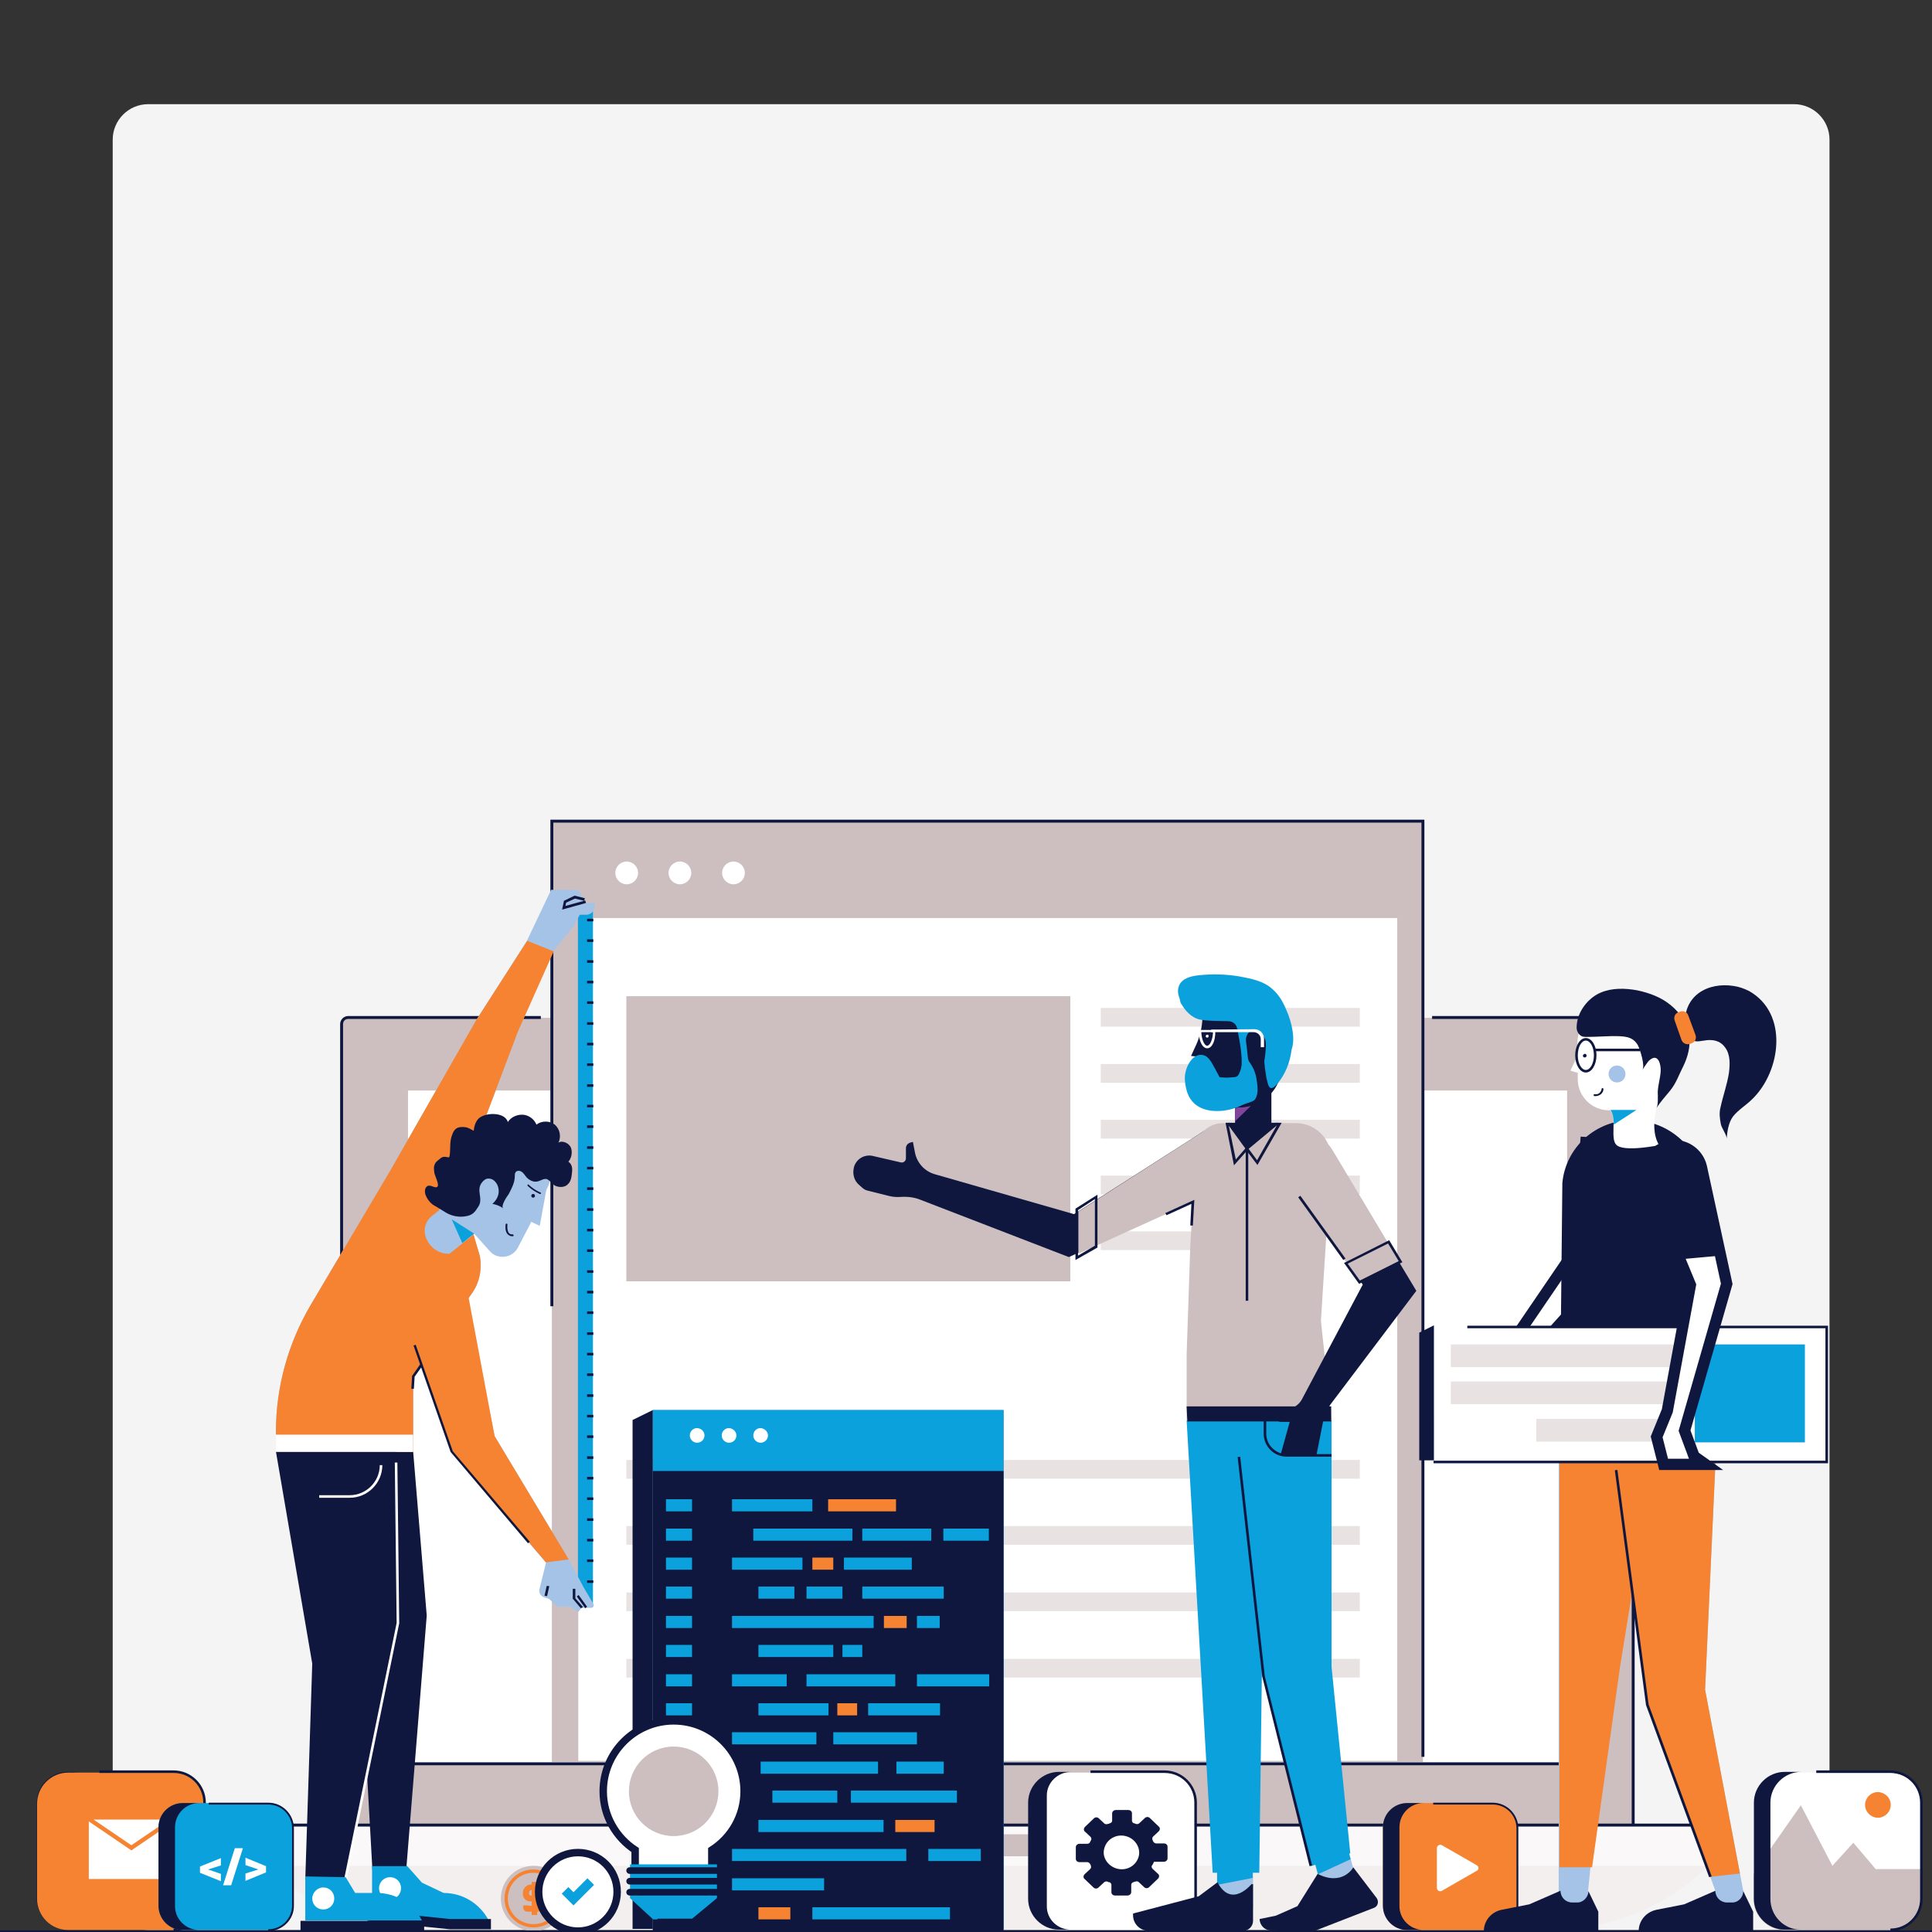<?xml version="1.0" encoding="UTF-8"?>
<svg xmlns:serif="http://www.serif.com/" xmlns="http://www.w3.org/2000/svg" xmlns:xlink="http://www.w3.org/1999/xlink" version="1.1" id="Ebene_1" x="0px" y="0px" viewBox="0 0 2194.1 2194.1" style="enable-background:new 0 0 2194.1 2194.1;" xml:space="preserve">
<rect x="0" y="0" width="2194.1" height="2194.1" fill="#333333" stroke="none"/>
<style type="text/css">
	.st0{fill:#F4F4F4;}
	.st1{fill:#0F173E;}
	.st2{fill:#CDBFC0;}
	.st3{fill:#FFFFFF;}
	.st4{fill:#F3EFEF;}
	.st5{fill:#FAF8F8;}
	.st6{fill:#E8E2E2;}
	.st7{clip-path:url(#SVGID_00000067229534747650795090000002138591272960291486_);}
	.st8{fill-rule:evenodd;clip-rule:evenodd;fill:url(#SVGID_00000090257464256788499920000005126431701289229220_);}
	.st9{fill:#0AA1DC;}
	.st10{fill:#65BD59;}
	.st11{fill:#F58331;}
	.st12{fill:none;stroke:#0F173E;stroke-width:2.032;stroke-miterlimit:5.348;}
	.st13{fill:#A5C3E6;}
	.st14{fill:#82459B;}
	.st15{fill:#DB4651;}
	.st16{fill:none;stroke:#0F173E;stroke-width:3.075;stroke-miterlimit:5.348;}
</style>
<path class="st0" d="M2037.4,2191.8H168.3c-22.2,0-40.3-18.1-40.3-40.3V158.6c0-22.2,18.1-40.3,40.3-40.3h1869.1  c22.2,0,40.3,18.1,40.3,40.3v1992.8C2077.7,2173.6,2059.5,2191.8,2037.4,2191.8z"></path>
<g transform="matrix(4.167,0,0,4.167,0,0)">
	<path class="st1" d="M15.1,519.6v-30.3c0-3.5,3-6.4,6.7-6.4h-3.4c-4.6,0-8.4,3.8-8.4,8.4v26.2c0,4.6,3.8,8.4,8.4,8.4h3.4   C18.2,526,15.1,523.1,15.1,519.6z"></path>
	<path class="st2" d="M445.1,498.5h-352V279.8c0-1.4,1.1-2.4,2.4-2.4h347.1c1.4,0,2.4,1.1,2.4,2.4V498.5z"></path>
	<path class="st1" d="M93.5,454.8h-0.8V279.1c0-1.2,1-2.2,2.2-2.2h52.5v0.8H94.9c-0.8,0-1.4,0.6-1.4,1.4V454.8z"></path>
	<path class="st1" d="M445.5,498.5h-0.8V279.1c0-0.8-0.6-1.4-1.4-1.4h-53v-0.8h53c1.2,0,2.2,1,2.2,2.2V498.5z"></path>
	<rect x="111.2" y="297.2" class="st3" width="315.9" height="183.4"></rect>
	<path class="st4" d="M465.6,508.4h-393c11.2,11.1,26.4,17.4,42.2,17.4h308.7C439.3,525.8,454.4,519.6,465.6,508.4z"></path>
	<rect x="72.6" y="497.4" class="st5" width="393" height="11.1"></rect>
	<rect x="72.6" y="497" class="st1" width="393" height="0.8"></rect>
	<path class="st2" d="M293.5,505.9h-48.6c-1.7,0-3-1.4-3-3c0-1.7,1.4-3,3-3h48.6c1.7,0,3,1.4,3,3   C296.5,504.6,295.1,505.9,293.5,505.9z"></path>
	<rect x="111.2" y="480.3" class="st1" width="315.9" height="0.8"></rect>
	<rect x="150.4" y="223.8" class="st2" width="237.4" height="256.4"></rect>
	<path class="st1" d="M388.2,478.8h-0.8V224.2H150.8V356H150V223.4h238.2V478.8z"></path>
	<rect x="157.6" y="250.2" class="st3" width="223.2" height="229.7"></rect>
	<path class="st3" d="M173.9,237.9c0,1.7-1.4,3.1-3.1,3.1c-1.7,0-3.1-1.4-3.1-3.1s1.4-3.1,3.1-3.1   C172.5,234.8,173.9,236.2,173.9,237.9z"></path>
	<path class="st3" d="M188.4,237.9c0,1.7-1.4,3.1-3.1,3.1c-1.7,0-3.1-1.4-3.1-3.1s1.4-3.1,3.1-3.1   C187,234.8,188.4,236.2,188.4,237.9z"></path>
	<path class="st3" d="M203,237.9c0,1.7-1.4,3.1-3.1,3.1s-3.1-1.4-3.1-3.1s1.4-3.1,3.1-3.1S203,236.2,203,237.9z"></path>
	<rect x="170.7" y="271.5" class="st2" width="121" height="77.7"></rect>
	<rect x="300" y="274.7" class="st6" width="70.6" height="5.1"></rect>
	<rect x="300" y="290" class="st6" width="70.6" height="5.1"></rect>
	<rect x="300" y="305.2" class="st6" width="70.6" height="5.1"></rect>
	<rect x="300" y="320.4" class="st6" width="70.6" height="5.1"></rect>
	<rect x="170.7" y="397.9" class="st6" width="199.9" height="5.1"></rect>
	<rect x="170.7" y="415.9" class="st6" width="199.9" height="5.1"></rect>
	<rect x="170.7" y="434" class="st6" width="199.9" height="5.1"></rect>
	<rect x="170.7" y="452.1" class="st6" width="199.9" height="5.1"></rect>
	<rect x="170.7" y="470.2" class="st3" width="98.4" height="5.1"></rect>
	<rect x="170.7" y="367.7" class="st3" width="70.6" height="11.2"></rect>
	<rect x="300" y="335.6" class="st6" width="40.8" height="5.1"></rect>
	<g>
		<defs>
			<rect id="SVGID_1_" x="26.5" y="160.3" width="398.5" height="589.5"></rect>
		</defs>
		<clipPath id="SVGID_00000144332169266610201460000015778466575691731377_">
			<use xlink:href="#SVGID_1_" style="overflow:visible;"></use>
		</clipPath>
		<g style="clip-path:url(#SVGID_00000144332169266610201460000015778466575691731377_);">
			
				<linearGradient id="SVGID_00000161626967872109127560000000765804885402764971_" gradientUnits="userSpaceOnUse" x1="-837.903" y1="477.265" x2="-836.903" y2="477.265" gradientTransform="matrix(-1.059 0 0 5.801 -938.481 -2313.743)">
				<stop offset="0" style="stop-color:#4863AE"></stop>
				<stop offset="1" style="stop-color:#4863AE"></stop>
			</linearGradient>
			
				<rect x="177.9" y="384.3" style="fill-rule:evenodd;clip-rule:evenodd;fill:url(#SVGID_00000161626967872109127560000000765804885402764971_);" width="95.6" height="141.5"></rect>
		</g>
	</g>
	<rect x="177.9" y="384.3" class="st9" width="95.6" height="141.5"></rect>
	<path class="st1" d="M172.4,525.7h5.5V384.3l-5.5,2.7V525.7z"></path>
	<rect x="177.9" y="400.9" class="st1" width="95.6" height="125.4"></rect>
	<rect x="181.5" y="408.6" class="st9" width="7.1" height="3.3"></rect>
	<rect x="181.5" y="416.6" class="st9" width="7.1" height="3.3"></rect>
	<rect x="181.5" y="424.5" class="st9" width="7.1" height="3.3"></rect>
	<rect x="181.5" y="432.4" class="st9" width="7.1" height="3.3"></rect>
	<rect x="181.5" y="440.4" class="st9" width="7.1" height="3.3"></rect>
	<rect x="181.5" y="448.3" class="st9" width="7.1" height="3.3"></rect>
	<rect x="181.5" y="456.3" class="st9" width="7.1" height="3.3"></rect>
	<rect x="181.5" y="464.2" class="st9" width="7.1" height="3.3"></rect>
	<rect x="181.5" y="472.1" class="st10" width="7.1" height="3.3"></rect>
	<rect x="181.5" y="480.1" class="st10" width="7.1" height="3.3"></rect>
	<rect x="181.5" y="488" class="st10" width="7.1" height="3.3"></rect>
	<rect x="181.5" y="496" class="st10" width="7.1" height="3.3"></rect>
	<rect x="181.5" y="503.9" class="st10" width="7.1" height="3.3"></rect>
	<rect x="181.5" y="511.9" class="st10" width="7.1" height="3.3"></rect>
	<rect x="181.5" y="519.8" class="st10" width="7.1" height="3.3"></rect>
	<rect x="199.5" y="408.6" class="st9" width="21.9" height="3.3"></rect>
	<rect x="225.7" y="408.6" class="st11" width="18.5" height="3.3"></rect>
	<rect x="205.3" y="416.6" class="st9" width="27" height="3.3"></rect>
	<rect x="235" y="416.6" class="st9" width="18.8" height="3.3"></rect>
	<rect x="257.1" y="416.6" class="st9" width="12.4" height="3.3"></rect>
	<rect x="199.5" y="424.5" class="st9" width="19.2" height="3.3"></rect>
	<rect x="221.4" y="424.5" class="st11" width="5.7" height="3.3"></rect>
	<rect x="230" y="424.5" class="st9" width="18.5" height="3.3"></rect>
	<rect x="206.7" y="432.4" class="st9" width="9.8" height="3.3"></rect>
	<rect x="219.8" y="432.4" class="st9" width="9.8" height="3.3"></rect>
	<rect x="235" y="432.4" class="st9" width="22.2" height="3.3"></rect>
	<rect x="199.5" y="440.4" class="st9" width="38.6" height="3.3"></rect>
	<rect x="240.9" y="440.4" class="st11" width="6.2" height="3.3"></rect>
	<rect x="249.9" y="440.4" class="st9" width="6.2" height="3.3"></rect>
	<rect x="206.7" y="448.3" class="st9" width="20.4" height="3.3"></rect>
	<rect x="229.6" y="448.3" class="st9" width="5.4" height="3.3"></rect>
	<rect x="199.5" y="456.3" class="st9" width="14.9" height="3.3"></rect>
	<rect x="219.8" y="456.3" class="st9" width="24.2" height="3.3"></rect>
	<rect x="249.9" y="456.3" class="st9" width="19.7" height="3.3"></rect>
	<rect x="206.7" y="464.2" class="st9" width="19.1" height="3.3"></rect>
	<rect x="228.2" y="464.2" class="st11" width="5.4" height="3.3"></rect>
	<rect x="236.6" y="464.2" class="st9" width="19.6" height="3.3"></rect>
	<rect x="199.5" y="472.1" class="st9" width="23" height="3.3"></rect>
	<rect x="227.1" y="472.1" class="st9" width="22.8" height="3.3"></rect>
	<rect x="207.3" y="480.1" class="st9" width="32" height="3.3"></rect>
	<rect x="244.3" y="480.1" class="st9" width="12.9" height="3.3"></rect>
	<rect x="210.5" y="488" class="st9" width="17.7" height="3.3"></rect>
	<rect x="231.9" y="488" class="st9" width="28.9" height="3.3"></rect>
	<rect x="206.7" y="496" class="st9" width="34.1" height="3.3"></rect>
	<rect x="244" y="496" class="st11" width="10.7" height="3.3"></rect>
	<rect x="199.5" y="503.9" class="st9" width="47.5" height="3.3"></rect>
	<rect x="253" y="503.9" class="st9" width="14.3" height="3.3"></rect>
	<rect x="199.5" y="511.9" class="st9" width="25.1" height="3.3"></rect>
	<rect x="206.7" y="519.8" class="st11" width="8.7" height="3.3"></rect>
	<rect x="221.4" y="519.8" class="st9" width="37.5" height="3.3"></rect>
	<path class="st3" d="M192,391.2c0,1.1-0.9,2-2,2c-1.1,0-2-0.9-2-2c0-1.1,0.9-2,2-2C191.2,389.3,192,390.2,192,391.2z"></path>
	<path class="st3" d="M200.7,391.2c0,1.1-0.9,2-2,2c-1.1,0-2-0.9-2-2c0-1.1,0.9-2,2-2C199.8,389.3,200.7,390.2,200.7,391.2z"></path>
	<path class="st3" d="M209.3,391.2c0,1.1-0.9,2-2,2c-1.1,0-2-0.9-2-2c0-1.1,0.9-2,2-2C208.4,389.3,209.3,390.2,209.3,391.2z"></path>
	<path class="st3" d="M317.3,526h-28.5c-4.7,0-8.5-3.8-8.5-8.5v-25.9c0-4.7,3.8-8.5,8.5-8.5h28.5c4.7,0,8.5,3.8,8.5,8.5v25.9   C325.8,522.1,322,526,317.3,526z"></path>
	<path class="st1" d="M317.4,526.3v-0.7c4.5,0,8.1-3.6,8.1-8.1v-26.2c0-4.5-3.6-8.1-8.1-8.1h-20.2v-0.7h20.2c4.8,0,8.8,3.9,8.8,8.8   v26.2C326.2,522.4,322.3,526.3,317.4,526.3z"></path>
	<path class="st1" d="M285.3,519.6v-30.3c0-3.5,3-6.4,6.7-6.4h-3.4c-4.6,0-8.4,3.8-8.4,8.4v26.2c0,4.6,3.8,8.4,8.4,8.4h3.4   C288.3,526,285.3,523.1,285.3,519.6z"></path>
	<path class="st1" d="M314.5,507.4l2.7,0c0.5,0,1-0.4,1-0.9l0-3.2c0-0.5-0.4-0.9-1-0.9l-2.1,0c-0.3,0-0.6-0.2-0.8-0.5   c-0.1-0.2-0.2-0.4-0.2-0.5c-0.1-0.3-0.1-0.6,0.2-0.9l1.5-1.4c0.4-0.4,0.4-1,0-1.3l-2.4-2.3c-0.4-0.4-1-0.4-1.4,0l-1.5,1.4   c-0.2,0.2-0.6,0.3-0.9,0.2c-0.2-0.1-0.4-0.2-0.6-0.2c-0.3-0.1-0.5-0.4-0.5-0.7v-2c0-0.5-0.4-0.9-1-0.9h-3.4c-0.5,0-1,0.4-1,0.9v2   c0,0.3-0.2,0.6-0.6,0.7c-0.2,0.1-0.4,0.2-0.6,0.2c-0.3,0.1-0.7,0.1-0.9-0.1l-1.5-1.4c-0.4-0.4-1-0.4-1.4,0l-2.4,2.3   c-0.4,0.4-0.4,1,0,1.3l1.5,1.4c0.2,0.2,0.3,0.6,0.2,0.8c-0.1,0.2-0.2,0.4-0.3,0.6c-0.1,0.3-0.4,0.5-0.8,0.5l-2.1,0   c-0.5,0-1,0.4-1,0.9l0,3.2c0,0.5,0.4,0.9,1,0.9l2.1,0c0.3,0,0.6,0.2,0.8,0.5c0.1,0.2,0.2,0.4,0.2,0.5c0.1,0.3,0.1,0.6-0.2,0.9   l-1.5,1.4c-0.4,0.4-0.4,1,0,1.3l2.4,2.3c0.4,0.4,1,0.4,1.4,0l1.5-1.4c0.2-0.2,0.6-0.3,0.9-0.2c0.2,0.1,0.4,0.2,0.6,0.2   c0.3,0.1,0.5,0.4,0.5,0.7l0,2c0,0.5,0.4,0.9,1,0.9l3.4,0c0.5,0,1-0.4,1-0.9l0-2c0-0.3,0.2-0.6,0.5-0.7c0.2-0.1,0.4-0.1,0.6-0.2   c0.3-0.1,0.7-0.1,0.9,0.1l1.5,1.4c0.4,0.4,1,0.4,1.4,0l2.4-2.3c0.4-0.4,0.4-1,0-1.3l-1.5-1.4c-0.2-0.2-0.3-0.6-0.2-0.8   C314.3,508,314.5,507.4,314.5,507.4z M300.9,504c0.6-2.9,3.7-4.5,6.5-3.4c2.1,0.8,3.4,3,3,5.1c-0.6,2.9-3.7,4.5-6.5,3.4   C301.8,508.3,300.4,506.1,300.9,504z"></path>
	<path class="st11" d="M47.2,526H18.6c-4.7,0-8.5-3.8-8.5-8.5v-25.9c0-4.7,3.8-8.5,8.5-8.5h28.5c4.7,0,8.5,3.8,8.5,8.5v25.9   C55.7,522.1,51.9,526,47.2,526z"></path>
	<path class="st1" d="M47.3,526.3v-0.7c4.5,0,8.1-3.6,8.1-8.1v-26.2c0-4.5-3.6-8.1-8.1-8.1H27.1v-0.7h20.2c4.8,0,8.8,3.9,8.8,8.8   v26.2C56,522.4,52.1,526.3,47.3,526.3z"></path>
	<path class="st3" d="M25.5,495.9l10.3,7l10.3-7H25.5z"></path>
	<path class="st3" d="M47.4,512.1H24.2v-15.7l11.6,7.9l11.6-7.9V512.1z"></path>
	<path class="st9" d="M73.2,526H49.9c-3.7,0-6.7-3-6.7-6.7v-21.2c0-3.7,3-6.7,6.7-6.7h23.3c3.7,0,6.7,3,6.7,6.7v21.2   C79.9,523,76.9,526,73.2,526z"></path>
	<path class="st1" d="M47.7,519.5V498c0-3.6,2.9-6.6,6.6-6.6h-4.5c-3.6,0-6.6,2.9-6.6,6.6v21.4c0,3.6,2.9,6.6,6.6,6.6h4.5   C50.7,526,47.7,523.1,47.7,519.5z"></path>
	<path class="st1" d="M73.1,526.3v-0.5c3.6,0,6.5-2.9,6.5-6.5v-21c0-3.6-2.9-6.5-6.5-6.5H56.9v-0.5h16.2c3.9,0,7,3.2,7,7v21   C80.2,523.1,77,526.3,73.1,526.3z"></path>
	<path class="st3" d="M56.7,509.5L56.7,509.5l3.5,1.2v2l-5.7-2.3v-1.7l5.7-2.3v2L56.7,509.5z"></path>
	<path class="st3" d="M63,513.8h-2.2l3.2-10.1h2.2L63,513.8z"></path>
	<path class="st3" d="M70.4,509.5L70.4,509.5l-3.5-1.2v-2l5.6,2.3v1.7l-5.6,2.3v-2L70.4,509.5z"></path>
	<path class="st11" d="M406.9,526h-23.3c-3.7,0-6.7-3-6.7-6.7v-21.2c0-3.7,3-6.7,6.7-6.7h23.3c3.7,0,6.7,3,6.7,6.7v21.2   C413.6,523,410.6,526,406.9,526z"></path>
	<path class="st1" d="M406.8,526.3v-0.5c3.6,0,6.5-2.9,6.5-6.5v-21c0-3.6-2.9-6.5-6.5-6.5h-16.2v-0.5h16.2c3.9,0,7,3.2,7,7v21   C413.8,523.1,410.7,526.3,406.8,526.3z"></path>
	<path class="st3" d="M402.4,509.9l-9.4,5.4c-0.6,0.4-1.4-0.1-1.4-0.8v-10.8c0-0.7,0.8-1.2,1.4-0.8l9.4,5.4   C403.1,508.7,403.1,509.6,402.4,509.9z"></path>
	<path class="st1" d="M381.4,519.5V498c0-3.6,2.9-6.6,6.6-6.6h-4.5c-3.6,0-6.6,2.9-6.6,6.6v21.4c0,3.6,2.9,6.6,6.6,6.6h4.5   C384.4,526,381.4,523.1,381.4,519.5z"></path>
	<path class="st2" d="M154.3,517.4c0,4.9-4,8.9-8.9,8.9c-4.9,0-8.9-4-8.9-8.9c0-4.9,4-8.9,8.9-8.9   C150.3,508.5,154.3,512.5,154.3,517.4z"></path>
	<path class="st11" d="M153.3,517.4c0,4.4-3.5,7.9-7.9,7.9c-4.4,0-7.9-3.5-7.9-7.9c0-4.4,3.5-7.9,7.9-7.9   C149.8,509.5,153.3,513.1,153.3,517.4z"></path>
	<path class="st2" d="M152.4,517.4c0,3.9-3.1,7-7,7c-3.9,0-7-3.1-7-7c0-3.9,3.1-7,7-7C149.3,510.4,152.4,513.6,152.4,517.4z"></path>
	<path class="st11" d="M146.3,521h-2.6c-0.6,0-1.1-0.5-1.1-1.1v-0.6h1.5v0.1h2.1c0.4,0,0.7-0.3,0.7-0.7c0-0.3-0.2-0.5-0.5-0.5h-1.9   c-1.1,0-2-0.9-2-2v-0.3c0-1.3,1-2.3,2.3-2.3h2.6c0.6,0,1.1,0.5,1.1,1.1v0.6h-1.5v-0.2h-2.1c-0.4,0-0.7,0.3-0.7,0.7v0.3   c0,0.3,0.2,0.5,0.5,0.5h1.9c1.1,0,2,0.9,2,2C148.6,520,147.6,521,146.3,521z"></path>
	<rect x="144.9" y="512.9" class="st11" width="1.5" height="9"></rect>
	<path class="st3" d="M168.2,515.6c0,5.9-4.8,10.7-10.7,10.7s-10.7-4.8-10.7-10.7s4.8-10.7,10.7-10.7S168.2,509.6,168.2,515.6z"></path>
	<path class="st12" d="M168.2,515.6c0,5.9-4.8,10.7-10.7,10.7s-10.7-4.8-10.7-10.7s4.8-10.7,10.7-10.7S168.2,509.6,168.2,515.6z"></path>
	<path class="st9" d="M156.3,519.3l-3.2-3.2l1.8-1.8l1.4,1.4l3.8-3.8l1.8,1.8L156.3,519.3z"></path>
	<path class="st3" d="M515.1,526h-28.6c-4.7,0-8.5-3.8-8.5-8.5v-25.9c0-4.7,3.8-8.5,8.5-8.5h28.6c4.7,0,8.5,3.8,8.5,8.5v25.9   C523.6,522.1,519.8,526,515.1,526z"></path>
	<path class="st2" d="M523.6,509.4h-12.4l-6.1-7.2l-5.7,6.3l-8.6-16.5l-8.4,12l-4.5,6.8v6.8c0,4.6,3.8,8.4,8.4,8.4h28.8   c4.6,0,8.4-3.8,8.4-8.4V509.4z"></path>
	<path class="st1" d="M482.5,517.5v-26.2c0-4.6,3.8-8.4,8.4-8.4h-4.5c-4.6,0-8.4,3.8-8.4,8.4v26.2c0,4.6,3.8,8.4,8.4,8.4h4.5   C486.3,526,482.5,522.2,482.5,517.5z"></path>
	<path class="st1" d="M515.2,526.3v-0.7c4.5,0,8.1-3.6,8.1-8.1v-26.2c0-4.5-3.6-8.1-8.1-8.1H495v-0.7h20.2c4.8,0,8.8,3.9,8.8,8.8   v26.2C524,522.4,520,526.3,515.2,526.3z"></path>
	<path class="st11" d="M515.3,491.9c0,1.9-1.6,3.5-3.5,3.5c-1.9,0-3.5-1.6-3.5-3.5s1.6-3.5,3.5-3.5   C513.8,488.5,515.3,490,515.3,491.9z"></path>
	<path class="st3" d="M202.8,488.2c0-10.6-8.6-19.2-19.2-19.2c-10.6,0-19.2,8.6-19.2,19.2c0,6.7,3.5,12.6,8.7,16v12.2h20.9v-12.2   C199.3,500.8,202.8,494.9,202.8,488.2z"></path>
	<path class="st12" d="M202.8,488.2c0-10.6-8.6-19.2-19.2-19.2c-10.6,0-19.2,8.6-19.2,19.2c0,6.7,3.5,12.6,8.7,16v12.2h20.9v-12.2   C199.3,500.8,202.8,494.9,202.8,488.2z"></path>
	<path class="st2" d="M195.8,488.2c0,6.7-5.4,12.2-12.2,12.2c-6.7,0-12.2-5.4-12.2-12.2c0-6.7,5.4-12.2,12.2-12.2   C190.3,476,195.8,481.4,195.8,488.2z"></path>
	<path class="st9" d="M195.4,517.3l-7,5.8h-10.4l-6.3-5.8v-9.2h23.7V517.3z"></path>
	<path class="st1" d="M195.5,510.7h-23.9c-0.5,0-0.9-0.4-0.9-0.9c0-0.5,0.4-0.9,0.9-0.9h23.9c0.5,0,0.9,0.4,0.9,0.9v0   C196.4,510.3,196,510.7,195.5,510.7z"></path>
	<path class="st1" d="M195.5,513.6h-23.9c-0.5,0-0.9-0.4-0.9-0.9s0.4-0.9,0.9-0.9h23.9c0.5,0,0.9,0.4,0.9,0.9S196,513.6,195.5,513.6   z"></path>
	<path class="st1" d="M195.5,516.6h-23.9c-0.5,0-0.9-0.4-0.9-0.9c0-0.5,0.4-0.9,0.9-0.9h23.9c0.5,0,0.9,0.4,0.9,0.9   C196.4,516.2,196,516.6,195.5,516.6z"></path>
	<path class="st1" d="M186.5,526.3h-3.9c-1.9,0-3.4-1.5-3.4-3.4H190C190,524.7,188.4,526.3,186.5,526.3z"></path>
	<rect x="331.8" y="507.8" class="st13" width="9.7" height="12.3"></rect>
	<path class="st9" d="M341.4,507.8h-9.7v5.9l9.7-1.9V507.8z"></path>
	<path class="st13" d="M369.9,513.1l-9.3,2.6l-3.3-11.9l9.3-2.6L369.9,513.1z"></path>
	<path class="st2" d="M357.3,503.9l1.8,6.9l0.1,0L357.3,503.9z"></path>
	<path class="st9" d="M366.6,501.3l-9.3,2.6l1.9,6.9l8.9-4.1L366.6,501.3z"></path>
	<path class="st1" d="M329.9,307.1l-37.2,23.8l-38-10.9c-2.7-0.8-4.7-3-5.3-5.7l-0.6-3.1l-0.7,0.2c-0.7,0.2-1.2,0.8-1.2,1.5l0,2.8   c0,0.7-0.7,1.3-1.4,1.1l-7.8-1.8c-0.5-0.1-1.1-0.1-1.6,0c-1.7,0.3-3,1.6-3.4,3.2l0,0.1c-0.4,1.7,0.1,3.5,1.4,4.6   c0.3,0.3,0.7,0.6,0.9,0.8c0.4,0.4,1,0.7,1.5,0.8l5.6,1.4c1.1,0.3,2.3,0.4,3.5,0.3c1.8-0.1,3.6,0.1,5.3,0.8l40.4,15.6l40.2-18.3   L329.9,307.1z"></path>
	<path class="st2" d="M329.9,307.1l-36,23.1v11.5l37.9-17.2L329.9,307.1z"></path>
	<path class="st9" d="M323.4,387.1l7.1,123.3h12.7l1.6-123.3H323.4z"></path>
	<path class="st9" d="M362.9,387.1v67.2l5.1,50.8l-10.7,3.5l-12.9-51.7l-7.9-70.6L362.9,387.1z"></path>
	<path class="st1" d="M356.9,508.6l-12.9-51.7l-6.7-59.8l0.7-0.1l6.7,59.8l12.9,51.6L356.9,508.6z"></path>
	<path class="st2" d="M326,311.8l-1.6,27.8l-1,29.6v17.8h39.5L360,360l2.8-44.3c0-5.3-4.3-9.6-9.6-9.6h-19.7   C330,306,326.9,308.4,326,311.8z"></path>
	<path class="st1" d="M325.1,334l-0.7,0l0.3-5.9l-6.8,3.1l-0.3-0.6l7.9-3.6L325.1,334z"></path>
	<path class="st1" d="M331.8,513l-5.1,3.8l-17.9,4.7v0.5c0,2.3,1.9,4.2,4.2,4.2h25.8c1.5,0,2.7-1.2,2.7-2.7v-10h-0.4   C341.1,513.4,335.7,520.3,331.8,513z"></path>
	<path class="st1" d="M359.1,510.7l-5.5,8.8l-5.9,2.6l-4.4,0.9c0,1.7,1.4,3.1,3,3.1l12.1,0.1l16.2-6.3c1-0.5,1.2-1.7,0.6-2.6   l-6.4-8.4C368.8,509.1,365.8,514.1,359.1,510.7z"></path>
	<path class="st1" d="M293.1,343.4v-14l6-3.8v14.4L293.1,343.4z M293.8,329.8v12.4l4.6-2.7v-12.7L293.8,329.8z"></path>
	<path class="st1" d="M346.5,291.7V306h1.8l-8.4,7l-5.1-7h1.8v-14.3H346.5z"></path>
	<path class="st1" d="M338.1,301.7c-1.2,0-2.4-0.2-3.5-0.6c-4.3-1.5-7.4-5.5-7.5-10.3l0-2.8l-2.5-0.2l1.1-2.4   c2.1-4.3,2.6-9.2,1.4-13.9h12.5c5.3,0,9.7,4.3,9.7,9.7v9.3C349.3,296.7,344.3,301.7,338.1,301.7z"></path>
	<path class="st2" d="M336.5,302l0,3.5l0,0L336.5,302L336.5,302z"></path>
	<path class="st14" d="M340.9,301.4c-0.9,0.2-1.9,0.4-2.8,0.4c-0.3,0-0.5,0-0.8,0l-0.7,0.3v3.5L340.9,301.4z"></path>
	<path class="st1" d="M343.1,299.3l-5.9,2.4c0.3,0,0.5,0,0.8,0c1,0,1.9-0.1,2.8-0.4L343.1,299.3z"></path>
	<path class="st9" d="M352.3,281.1c-0.3-2-0.9-4-1.7-5.8c-0.9-2.2-2.1-4.3-3.9-5.8c-2.4-2.2-5.8-2.8-9-3.4c-3.6-0.6-7.3-0.7-11-0.3   c-2,0.2-4.6,0.8-5.4,2.9c-0.4,1.1-0.3,2.1,0.1,3.2c0.2,0.5,0.2,1,0.4,1.5c0.3,0.5,0.7,1,1,1.5c0.7,0.9,1.5,1.7,2.5,2.3   c1.5,0.9,3.3,0.9,5,1c1.3,0,2.6,0.1,3.9,0.1c0.6,0,1.2,0,1.7,0.3c1.5,0.7,1.4,2.6,1.7,3.9c0.4,2,0.7,4.1,0.8,6.1c0,0.5,0,1.1,0,1.6   c-0.1,0.6-0.2,1.2-0.4,1.7c-0.2,0.5-0.4,1.1-0.8,1.4c-0.4,0.3-0.7,0.2-1.2,0.3c-0.6,0-1.1,0.1-1.7,0.1c-0.6,0-1.2-0.1-1.9-0.1   c-0.5-0.9-0.9-1.7-1.4-2.6c-0.9-1.6-1.8-3.7-4-3.5c-2.1,0.2-3.5,2.8-3.9,4.7c-0.4,1.6-0.1,3.4,0.3,5c1.3,4.7,5.6,6,10,5.5   c1.8-0.2,3.5-0.7,5.1-1.5c1-0.5,2.2-0.7,3.1-1.2c0.7-0.4,1-1.5,1.1-2.3c0.1-0.9,0-1.7-0.1-2.6c-0.2-1.7-0.6-3.4-1.6-4.9   c-0.4-0.7-0.8-1-0.9-1.9c-0.1-0.9-0.2-1.9-0.3-2.8c-0.1-0.9-0.3-1.7-0.2-2.6c0.2-1,0.8-1.9,1.8-2.1c0.7-0.1,1.4,0.1,1.9,0.5   c0.7,0.5,1.2,1.2,1.5,2c0.3,1,0.2,2.2,0.1,3.3c-0.1,0.8-0.1,1.5-0.3,2.3c-0.1,0.7,0.1,1.2,0.1,1.9c0.2,1.5,0.4,3,0.8,4.4   c0.5,2,1.5,1.5,2.6,0.2c2.2-2.6,3.5-5.9,3.9-9.3C352.6,284.3,352.5,282.7,352.3,281.1z"></path>
	<path class="st1" d="M336.3,317.6L334,306h1.1l5.2,7.1L336.3,317.6z M334.9,306.8l1.9,9.2l2.6-3L334.9,306.8z"></path>
	<path class="st1" d="M342.7,317.5l-3.4-4.5l8.5-7h1.5L342.7,317.5z M340.3,313.1l2.3,3.1l5.4-9.5L340.3,313.1z"></path>
	<rect x="339.5" y="313.1" class="st1" width="0.7" height="41.4"></rect>
	<path class="st1" d="M323.4,383.3l0.2,4.1h39.2v-4.1H323.4z"></path>
	<path class="st1" d="M363.2,313.8l22.8,38l-23.2,30.7c-1.1,1.4-1.8,3.1-2.2,4.9l-1.8,9.1h-9.8l2.5-9h-2.4c-0.9,0-1.7-0.8-1.7-1.7   l3.8-1.6l0.9-0.4c1.1-0.5,2.1-1.3,2.7-2.4l16.6-31.3l-20.3-28.4c-2.1-2.9-1.7-7,0.9-9.4C355.4,309,360.9,309.8,363.2,313.8z"></path>
	<path class="st2" d="M363,313.2c-2.4-4-8-4.8-11.4-1.6c-2.7,2.5-3.8,6.3-1.7,9.3l20.8,28.2l10.6-5.3L363,313.2z"></path>
	<path class="st1" d="M366.1,343.4l-12.3-17.1l0.6-0.4l12.3,17.1L366.1,343.4z"></path>
	<path class="st1" d="M370.4,349.9l-4.1-5.7l12.3-6.2l3.6,6L370.4,349.9z M367.3,344.4l3.3,4.6l10.6-5.3l-2.9-4.8L367.3,344.4z"></path>
	<path class="st3" d="M329,285.7c-1.3,0-2.3-2-2.3-4.7v-0.3h4.5v0.3C331.3,283.7,330.3,285.7,329,285.7z M327.4,281.3   c0.1,2.2,0.9,3.7,1.6,3.7s1.5-1.5,1.6-3.7H327.4z"></path>
	<path class="st3" d="M330.1,281.3l0-0.7l11.8-0.1c1.4,0,2.6,1.1,2.6,2.6l0,2.3h-0.9l0-2.2c0-1.1-0.9-1.9-2-1.9L330.1,281.3z"></path>
	<path class="st3" d="M329.4,282.4c0,0.2-0.2,0.4-0.4,0.4c-0.2,0-0.4-0.2-0.4-0.4c0-0.2,0.2-0.4,0.4-0.4   C329.2,281.9,329.4,282.1,329.4,282.4z"></path>
	<path class="st1" d="M362.9,397h-12.2c-3.5,0-6.3-2.8-6.3-6.3v-3.7h0.7v3.7c0,3.1,2.5,5.6,5.6,5.6h12.2V397z"></path>
	<rect x="157.5" y="246.9" class="st9" width="4.1" height="190.7"></rect>
	<rect x="160" y="250.4" class="st1" width="1.7" height="0.7"></rect>
	<rect x="160" y="256" class="st1" width="1.7" height="0.7"></rect>
	<rect x="160" y="261.7" class="st1" width="1.7" height="0.7"></rect>
	<rect x="160" y="267.3" class="st1" width="1.7" height="0.7"></rect>
	<rect x="160" y="272.9" class="st1" width="1.7" height="0.7"></rect>
	<rect x="160" y="278.6" class="st1" width="1.7" height="0.7"></rect>
	<rect x="160" y="284.2" class="st1" width="1.7" height="0.7"></rect>
	<rect x="160" y="289.8" class="st1" width="1.7" height="0.7"></rect>
	<rect x="160" y="295.5" class="st1" width="1.7" height="0.7"></rect>
	<rect x="160" y="301.1" class="st1" width="1.7" height="0.7"></rect>
	<rect x="160" y="306.7" class="st1" width="1.7" height="0.7"></rect>
	<rect x="160" y="312.4" class="st1" width="1.7" height="0.7"></rect>
	<rect x="160" y="318" class="st1" width="1.7" height="0.7"></rect>
	<rect x="160" y="323.6" class="st1" width="1.7" height="0.7"></rect>
	<rect x="160" y="329.3" class="st1" width="1.7" height="0.7"></rect>
	<rect x="160" y="334.9" class="st1" width="1.7" height="0.7"></rect>
	<rect x="160" y="340.5" class="st1" width="1.7" height="0.7"></rect>
	<rect x="160" y="346.2" class="st1" width="1.7" height="0.7"></rect>
	<rect x="160" y="351.8" class="st1" width="1.7" height="0.7"></rect>
	<rect x="160" y="357.4" class="st1" width="1.7" height="0.7"></rect>
	<rect x="160" y="363.1" class="st1" width="1.7" height="0.7"></rect>
	<rect x="160" y="368.7" class="st1" width="1.7" height="0.7"></rect>
	<rect x="160" y="374.3" class="st1" width="1.7" height="0.7"></rect>
	<rect x="160" y="380" class="st1" width="1.7" height="0.7"></rect>
	<rect x="160" y="385.6" class="st1" width="1.7" height="0.7"></rect>
	<rect x="160" y="391.2" class="st1" width="1.7" height="0.7"></rect>
	<rect x="160" y="396.9" class="st1" width="1.7" height="0.7"></rect>
	<rect x="160" y="402.5" class="st1" width="1.7" height="0.7"></rect>
	<rect x="160" y="408.1" class="st1" width="1.7" height="0.7"></rect>
	<rect x="160" y="413.8" class="st1" width="1.7" height="0.7"></rect>
	<rect x="160" y="419.4" class="st1" width="1.7" height="0.7"></rect>
	<rect x="160" y="425" class="st1" width="1.7" height="0.7"></rect>
	<rect x="160" y="430.7" class="st1" width="1.7" height="0.7"></rect>
	<path class="st1" d="M112.6,395.6l3.7,44.7l-5.6,69.4h-9.2l-4-71.5l-11.3-42.6H112.6z"></path>
	<path class="st13" d="M143.6,256.4L129.8,278l-23.3,40.8l-21.8,36.8c-6.2,10.5-9.5,22.4-9.5,34.6v5.5h37.4v-20.6l16-22.6   c2.1-2.9,2.8-6.6,2.2-10.1l-5.6-19l16-42.4l9.6-21.8l5.4-6.6l1.8-3.3h1.8c1.3,0,2.3-1.1,2.3-2.3v-0.9h-2.4l-1.7-3   c-0.2-0.4-0.6-0.6-1-0.6h-6.8L143.6,256.4z"></path>
	<path class="st11" d="M150.9,259.3l-7.2-2.9L129.8,278l-23.3,40.8l-21.8,36.8c-6.2,10.5-9.5,22.4-9.5,34.6v5.5h37.4v-20.6l16-22.6   c2.1-2.9,2.8-6.6,2.2-10.1l-5.6-19l16-42.4L150.9,259.3z"></path>
	<path class="st13" d="M107.4,350.4l15.7,45.3l25.7,30.2l-1.7,6.9c-0.4,1,0.1,2.1,1.1,2.5l1.5,0.5l2.2,2.1h3.6l2.1,1.4l0.9-1.1h2.6   c0.6,0,0.9-0.6,0.6-1.1l-2.7-4.6L155,425l-20.2-33.6l-8.2-39.6C125,343.2,107.4,350.4,107.4,350.4z"></path>
	<path class="st11" d="M134.8,391.4l-7.7-41c-1.5-8.6-20.3-0.5-20.3-0.5l16.3,45.7l25.7,30.2l6.2-0.8L134.8,391.4z"></path>
	<path class="st1" d="M158.3,438.3l-2.2-2.6V433h0.7v2.6l2.1,2.4L158.3,438.3z"></path>
	<path class="st1" d="M159.5,438.3l-2.3-3.2l0.5-0.4l2.3,3.2L159.5,438.3z"></path>
	<path class="st1" d="M149.1,435l-0.7-0.1l0.6-2.7l0.7,0.1L149.1,435z"></path>
	<path class="st1" d="M153.2,247.9l0.5-2.4l2.9-1.4l2.8,0.7l-0.2,0.7l0.3-0.1l0.2,0.7L153.2,247.9z M154.3,246l-0.2,0.9l1.8-0.5   l3.3-0.9l-2.5-0.6L154.3,246z"></path>
	<path class="st1" d="M75.2,395.6l9.9,57.8l-1.9,58.8h10.9l14.4-70l-0.5-46.6H75.2z"></path>
	<path class="st9" d="M101.4,508.6h9.6l4,4.5l5.9,2.8c5.2,0,9.9,2.9,12.3,7.5h-11.9l-19.9-2.8V508.6z"></path>
	<path class="st3" d="M103.3,514.6c0,1.7,1.3,3,3,3c1.7,0,3-1.3,3-3c0-1.7-1.3-3-3-3C104.7,511.6,103.3,512.9,103.3,514.6z"></path>
	<path class="st1" d="M100.1,523.5l22.5,2.3h11.2V523h-11.2l-22.5-2.3V523.5z"></path>
	<path class="st9" d="M83.2,511.4l11,0.2l2.6,4.3h5.9c5.2,0,9.9,2.9,12.3,7.5H83.2V511.4z"></path>
	<path class="st3" d="M85.1,517.4c0,1.7,1.3,3,3,3c1.7,0,3-1.3,3-3c0-1.7-1.3-3-3-3C86.5,514.4,85.1,515.8,85.1,517.4z"></path>
	<rect x="81.9" y="523.5" class="st1" width="33.7" height="2.8"></rect>
	<path class="st13" d="M133.5,332.9l-11,8.8c-3.1,0.1-5.8-2-6.6-5c-0.5-2,0.2-4,1.8-5.3l1.4-1.1l7.5-6L133.5,332.9z"></path>
	<path class="st13" d="M133.5,341l-4.2-4.7l-9.7-6.3l6.6-13.5c3.1-6.4,10.9-9,17.2-5.9l1.6,0.8c4.5,2.2,6.4,7.6,4.3,12.1l-0.4,0.8   l-1.8,9.8l-2.3-1.1l-3.7,7.1C139.6,342.9,135.6,343.4,133.5,341z"></path>
	<path class="st15" d="M126,338.9L126,338.9L126,338.9z"></path>
	<path class="st9" d="M123.1,332.3l2.9,6.5l0.1-0.1l3.1-2.5L123.1,332.3z"></path>
	<path class="st1" d="M155.9,318.2c-0.1-0.6-0.4-1.2-1-1.6c0.8-0.9,1.1-2.3,0.8-3.5c-0.1-0.3-0.2-0.6-0.4-0.8   c-0.6-0.9-2.2-1.5-3.1-0.9c0.8-1.6,0.4-3.7-1-4.9c-1.4-1.1-3.6-1.1-5,0c-0.6-1.5-2.1-2.6-3.7-2.7c-1.6-0.1-3.3,0.7-4.1,2   c-0.8-2.9-6.6-2.7-8.2-0.7c-0.7,0.9-1,2-1.1,3.1c-0.7-0.4-1.5-0.9-2.3-1s-1.8-0.1-2.5,0.4c-0.5,0.4-0.8,0.9-1,1.5   c-0.8,1.9-0.5,3.5-0.7,5.4c-0.1,1.6-0.5,0.6-1.8,0.8c-0.4,0.1-0.7,0.3-1,0.6c-0.5,0.4-1.1,0.8-1.3,1.4c-0.4,0.8-0.2,1.6-0.1,2.5   c0.2,0.8,1.5,3.3,0.7,3.7c-0.7,0.4-1.8-0.8-2.7-0.2c-0.7,0.5-0.7,1.6-0.4,2.4c0.5,1.3,1.5,2.5,2.8,3.1l2.6,1.6   c1.6,1,3.6,1.4,5.4,1.1c2-0.3,2.6-1.1,3.6-2.7c1.4-2.2-0.8-4.4,1-6.6c0.4-0.5,1-1,1.7-1c0.6,0,1.2,0.2,1.6,0.6   c0.9,0.8,1.3,2,1.2,3.2c-0.1,1.2-0.8,2.3-1.7,3.1c1.1,0.2,2.2,0.6,3,1.3c-0.9-0.6,1-3.4,1.4-3.9c0.8-1.5,1.7-3.2,1.7-4.9   c0-0.4,0-0.8,0.2-1.1c0.3-0.5,1.1-0.5,1.6-0.2c0.5,0.3,0.8,0.8,1.2,1.3c0.5,0.7,1.3,1.2,2.1,1.4c1.4,0.3,2.2-0.7,3.3-0.7   c1,0,1.7,1.5,2.7,1.9c1.2,0.5,2.7,0.4,3.5-0.6c0.6-0.6,0.8-1.5,0.9-2.3C155.9,319.5,156,318.8,155.9,318.2z"></path>
	<path class="st3" d="M94.6,511.7l-0.7-0.1l14.2-69.3l-0.5-43.7l0.7,0l0.5,43.8L94.6,511.7z"></path>
	<path class="st1" d="M143.9,420.6l-21.1-24.9l-10.1-29l0.6-0.2l10.1,29l21,24.7L143.9,420.6z"></path>
	<path class="st1" d="M112.8,378.5l-0.7,0l0.2-3.5l2.3-3.3l0.6,0.4l-2.2,3.1L112.8,378.5z"></path>
	<path class="st3" d="M95.3,408.2H87v-0.7h8.3c4.5,0,8.2-3.7,8.2-8.2h0.7C104.2,404.2,100.2,408.2,95.3,408.2z"></path>
	<rect x="75.2" y="391" class="st3" width="37.4" height="4.7"></rect>
	<path class="st1" d="M145.8,325.9c0,0.3-0.2,0.5-0.5,0.5c-0.3,0-0.5-0.2-0.5-0.5s0.2-0.5,0.5-0.5   C145.6,325.4,145.8,325.6,145.8,325.9z"></path>
	<path class="st1" d="M137.8,333.7c-0.1,0.8-0.1,1.7,0.4,2.5c0.4,0.5,1,0.8,1.6,0.7c0.3,0,0.2-0.5-0.1-0.5c-1.5,0.2-1.5-1.8-1.4-2.7   C138.3,333.4,137.8,333.4,137.8,333.7z"></path>
	<path class="st1" d="M143.8,323.2c1,0.9,2,1.6,3.3,2.2c0.3,0.1,0.5-0.3,0.2-0.4c-1.2-0.5-2.2-1.2-3.2-2.1   C144,322.6,143.6,323,143.8,323.2z"></path>
	<path class="st13" d="M467.6,397l-2.9,63.5l10.4,54.8l1.5,4.2l-9.7,1l0.6-5.2l-18.6-50.8L438,382L467.6,397z"></path>
	<path class="st13" d="M453.2,382l-13.8,68.3l-6.6,65.1l1.9,6.8l-13-2.6l3.1-4.2V382H453.2z"></path>
	<path class="st11" d="M453.2,382l-11.7,72.4l-7.6,54.5l-8.9,0V382H453.2z"></path>
	<path class="st3" d="M432.2,311.4l-2.3,28.4L407,373.4l-9.7,6.3l-7.4,10.7l2,0.5l4.4-4.7l10.5,0l4.9-10.4l29.7-33l4.9-30.6   L432.2,311.4z"></path>
	<path class="st16" d="M432.2,311.4l-2.3,28.4L407,373.4l-9.7,6.3l-7.4,10.7l2,0.5l4.4-4.7l10.5,0l4.9-10.4l29.7-33l4.9-30.6   L432.2,311.4z"></path>
	<path class="st1" d="M424.9,398.5h42.8l-2.7-26.1l-0.5-49.1c-1-10.2-9.6-18-19.8-18c-9.8,0-18,7.4-18.9,17.1l-0.5,48.6L424.9,398.5   z"></path>
	<path class="st3" d="M440.5,312c-1.7-1.7,0.2-7.2-1.6-9.4h-0.4c-4.6,0-8.4-3.7-8.5-8.3l0-1.9l-2-0.6l1.6-3.4c0.6-1.2,0.7-2.7,0.3-4   c0-5.9,4.8-10.8,10.8-10.8l4.8,0c6.9,0,12.4,5.5,12.4,12.4c0,2.5-0.8,4.9-2.2,6.9c-3,4-4.2,9.1-4.4,9.8c-1.4,6.5,0.9,9.4,0.9,9.4   S442.5,314.1,440.5,312z"></path>
	<path class="st1" d="M475.1,515.4l2.7,5.6v5.3h-31.2c0-2.8,2-5.2,4.8-5.8l7.6-1.5l8.5-3.7v0c0,1.8,1.4,3.2,3.2,3.2h1.2   C473.7,518.6,475.1,517.1,475.1,515.4z"></path>
	<path class="st1" d="M432.9,515.4l2.7,5.6v5.3h-31.2c0-2.8,2-5.2,4.8-5.8l7.6-1.5l8.5-3.7v0c0,1.8,1.4,3.2,3.2,3.2h1.2   C431.4,518.6,432.9,517.1,432.9,515.4z"></path>
	<path class="st2" d="M439.1,302.8c0.5,0.8,0.6,1.9,0.7,3.1c0,0,0,0,0,0C439.7,304.7,439.6,303.6,439.1,302.8z M439.1,302.8   C439.1,302.8,439.1,302.8,439.1,302.8C439.1,302.8,439.1,302.8,439.1,302.8z"></path>
	<path class="st1" d="M439.8,305.9C439.8,305.9,439.7,305.9,439.8,305.9c0,0.2,0,0.4,0,0.5l0,0l0,0   C439.8,306.3,439.8,306.1,439.8,305.9z"></path>
	<path class="st9" d="M446,302.5h-7.1h0c0.1,0.1,0.1,0.2,0.2,0.3c0,0,0,0,0,0c0,0,0,0,0,0c0.5,0.8,0.6,1.9,0.7,3.1   c0,0.2,0,0.4,0,0.6L446,302.5z"></path>
	<path class="st13" d="M440.7,290.4c-1.3,0-2.3,1-2.3,2.3c0,1.3,1,2.3,2.3,2.3s2.3-1,2.3-2.3C443,291.4,442,290.4,440.7,290.4z"></path>
	<path class="st11" d="M467.6,397l-2.9,63.5l9.5,50.1l-8.1,0.9l-17.2-46.9L438,382L467.6,397z"></path>
	<path class="st2" d="M425.3,360.8L425.3,360.8l-0.1,10.2L425.3,360.8z M464.8,351.9l0.2,20.5l2.5,23.8l-2.5-23.8L464.8,351.9z"></path>
	<path class="st9" d="M425.3,359.4l0,1.4h0L425.3,359.4L425.3,359.4z"></path>
	<path class="st1" d="M464.8,351.9l-39.5,7.5l0,1.4l-0.1,10.2l-0.2,25.2h14.9L438,382l27.9,14.2h1.6l-2.5-23.8L464.8,351.9"></path>
	<path class="st15" d="M438,382l1.9,14.2h26L438,382z"></path>
	<rect x="390.7" y="361.7" class="st3" width="107.2" height="36.8"></rect>
	<path class="st1" d="M390.8,361.2l-4,2v34.8h4V361.2z"></path>
	<rect x="461.9" y="366.4" class="st9" width="30" height="26.7"></rect>
	<rect x="395.4" y="366.4" class="st6" width="63.5" height="6.2"></rect>
	<rect x="395.4" y="376.5" class="st6" width="63.5" height="6.2"></rect>
	<rect x="418.7" y="386.7" class="st6" width="40.2" height="6.2"></rect>
	<path class="st1" d="M498.2,398.8H390.7v-0.7h106.8V362h-97.6v-0.7h98.3V398.8z"></path>
	<path class="st3" d="M463.7,318.1l6.9,31.8l-11.5,40l2.6,7l3.1,2.2h-11.4l-1.9-7.5l2.9-7.1l6.3-34.3l-11.4-27.5   c-1.8-4.3,0.8-9.3,5.4-10.3C458.8,311.5,462.8,314.1,463.7,318.1z"></path>
	<path class="st16" d="M463.7,318.1l6.9,31.8l-11.5,40l2.6,7l3.1,2.2h-11.4l-1.9-7.5l2.9-7.1l6.3-34.3l-11.4-27.5   c-1.8-4.3,0.8-9.3,5.4-10.3C458.8,311.5,462.8,314.1,463.7,318.1z"></path>
	<path class="st1" d="M457.9,343.2l-9.1-20.5c-1.8-4.3,1.4-9.9,6-10.9c4.1-0.9,8.1,2.2,8.9,6.2l5.2,24.2L457.9,343.2z"></path>
	<path class="st1" d="M436.3,270.5c3.1-1.3,6.6-1.2,9.9-0.6c3.3,0.7,6.6,1.9,9.2,4.1c2.6,2.1,4.6,5.2,5,8.6c0.3,2.7-0.4,5.4-1.6,7.9   c-1.2,2.3-1.9,4.6-3.6,6.7c-1.3,1.6-2.7,3.1-3.8,4.9c0.6-0.9,0.4-3.4,0.4-4.6c0.1-1.9,0.7-3.7,0.8-5.6c0.1-1.6-0.6-5-3-3   c-0.5,0.4-0.8,1-1.2,1.5c-0.3,0.4-0.5,0.8-0.8,1.3c0.8-1.3-0.6-5.6-1.2-6.8c-1.2-2.1-2.9-2.4-5.2-2.5c-2.9-0.1-5.7,0.2-8.7,0.2   c-0.4,0-0.8,0-1.2-0.1c-1.1-0.4-1.7-1.6-1.6-2.7C429.8,275.7,432.9,271.9,436.3,270.5z"></path>
	<path class="st1" d="M462.9,270.7c2.7-2,6.3-2.5,9.5-2c1.5,0.2,2.9,0.7,4.3,1.4c10.8,6.1,8.7,21.9,0.8,29.5   c-1.6,1.6-3.8,2.9-5.2,4.7c-1.2,1.6-1.6,4.1-1.7,6.1c0.1-0.9-1.4-3-1.6-4c-0.3-1.5-0.5-3.1-0.1-4.6c0.7-3.2,1.8-6.2,2.3-9.4   c0.3-2.4,0.4-5.1-1.1-7c-1.4-1.9-3.5-2.2-5.7-1.8c-2,0.3-3.2,0.6-4.1-1.5C458.3,278.2,459.3,273.4,462.9,270.7z"></path>
	<path class="st11" d="M460.6,284.5l0.5-0.2c0.9-0.3,1.3-1.3,1-2.2l-2-5.4c-0.3-0.9-1.3-1.3-2.2-1l-0.5,0.2c-0.9,0.3-1.3,1.3-1,2.2   l1.9,5.4C458.7,284.4,459.7,284.8,460.6,284.5z"></path>
	<path class="st1" d="M431.4,287.7c0,0.3,0.2,0.5,0.5,0.5c0.3,0,0.5-0.2,0.5-0.5c0-0.3-0.2-0.5-0.5-0.5   C431.6,287.3,431.4,287.5,431.4,287.7z"></path>
	<path class="st1" d="M435.6,298.6c0.2-0.1,0.4-0.2,0.6-0.3c0.5-0.4,0.8-0.9,0.8-1.5c0-0.1-0.1-0.2-0.2-0.3c-0.1,0-0.2,0.1-0.3,0.2   c0,0.5-0.3,0.9-0.6,1.2c-0.4,0.3-0.8,0.4-1.3,0.3c-0.1,0-0.3,0.1-0.3,0.2c0,0.1,0.1,0.3,0.2,0.3   C434.8,298.8,435.2,298.7,435.6,298.6z"></path>
	<path class="st1" d="M429.3,287.6c0-2.6,1.3-4.7,2.9-4.7s2.9,2.1,2.9,4.7c0,2.6-1.3,4.7-2.9,4.7S429.3,290.2,429.3,287.6z    M430,287.6c0,2.2,1,4,2.2,4c1.2,0,2.2-1.8,2.2-4c0-2.2-1-4-2.2-4C431,283.6,430,285.4,430,287.6z"></path>
	<rect x="434.7" y="285.8" class="st1" width="12.3" height="0.7"></rect>
	<path class="st1" d="M457.6,343.4l-7.3-16.4l0.6-0.3l7.3,16.4L457.6,343.4z"></path>
	<path class="st1" d="M465.8,511.6l-17.2-46.9l-8.5-64l0.7-0.1l8.5,63.9l17.2,46.9L465.8,511.6z"></path>
	<rect x="-3.5" y="526.1" class="st1" width="549.6" height="0.5"></rect>
</g>
</svg>
